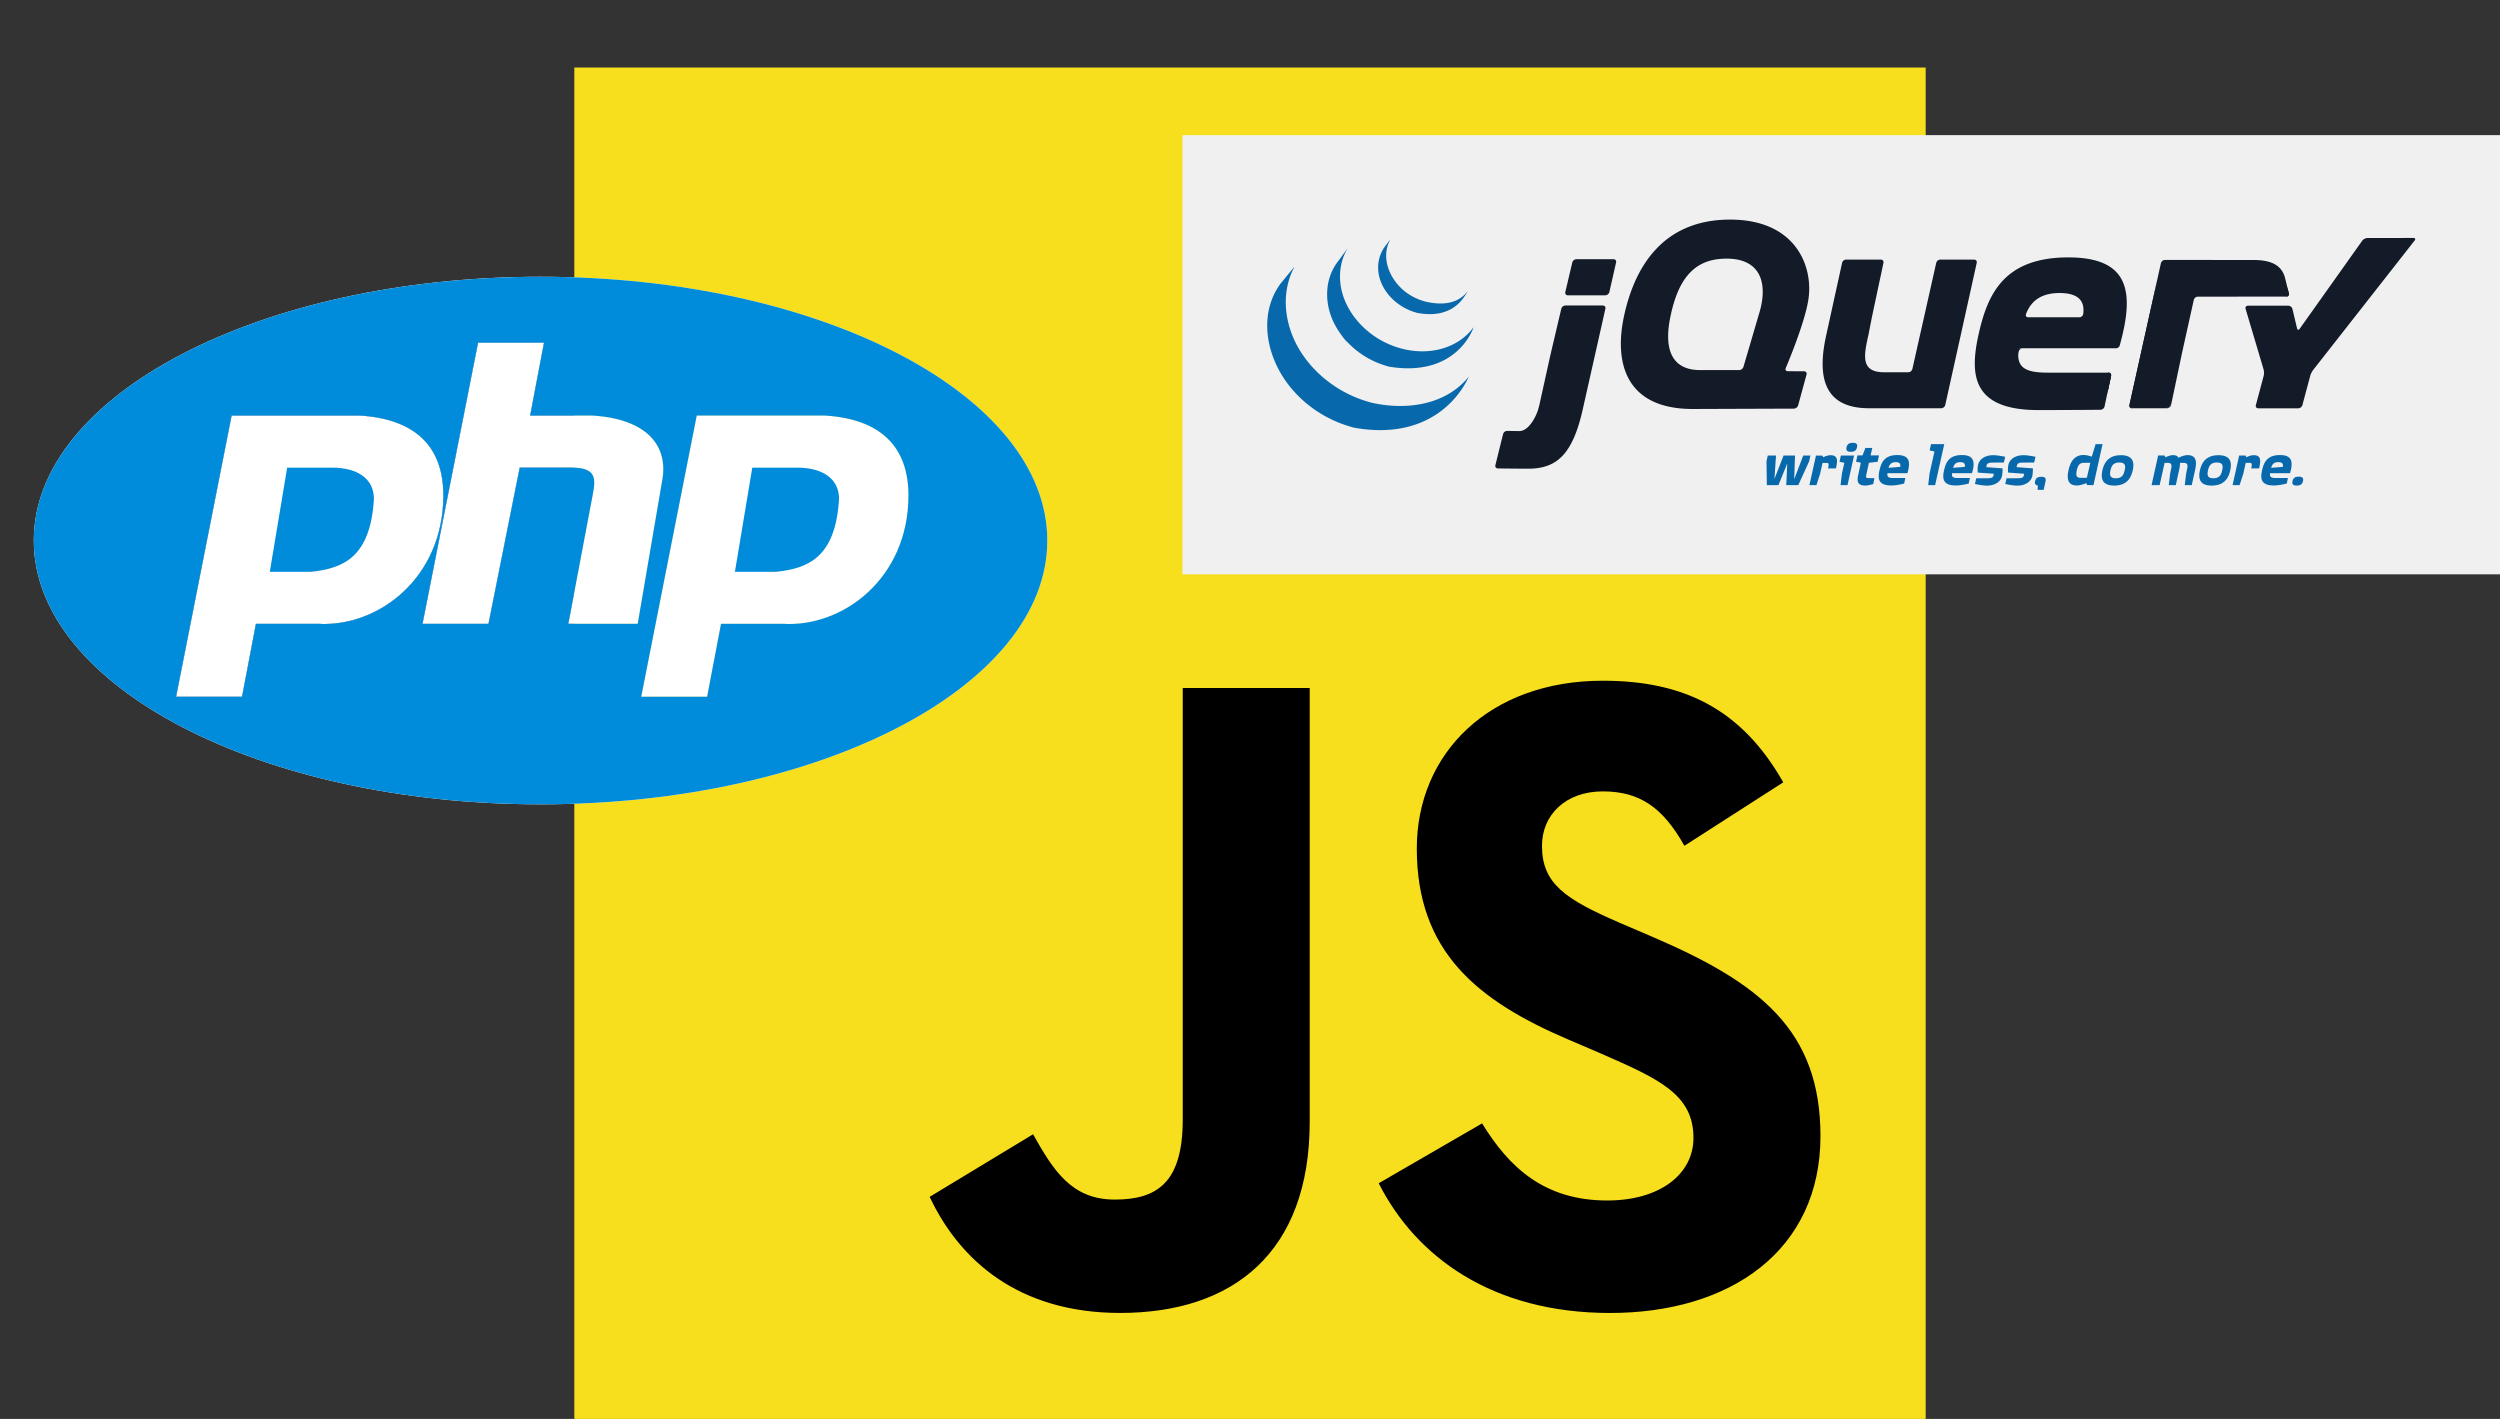 <svg width="148" height="84" fill="none" xmlns="http://www.w3.org/2000/svg"><rect width="100%" height="100%" fill="#333333" stroke="none"/><path d="M34 4h80v80H34V4z" fill="#F7DF1E"/><path d="M55.035 70.854l6.122-3.705c1.181 2.094 2.256 3.866 4.833 3.866 2.47 0 4.028-.967 4.028-4.725V40.728h7.517v25.668c0 7.787-4.564 11.33-11.223 11.33-6.014 0-9.505-3.114-11.277-6.873m26.585-.805l6.12-3.544c1.612 2.632 3.706 4.565 7.412 4.565 3.114 0 5.101-1.558 5.101-3.706 0-2.578-2.04-3.49-5.478-4.994l-1.879-.806c-5.424-2.308-9.022-5.208-9.022-11.33 0-5.639 4.296-9.935 11.01-9.935 4.779 0 8.215 1.665 10.685 6.015l-5.853 3.758c-1.289-2.308-2.685-3.221-4.833-3.221-2.201 0-3.598 1.396-3.598 3.221 0 2.256 1.397 3.17 4.618 4.565l1.88.806c6.39 2.739 9.988 5.53 9.988 11.814 0 6.766-5.316 10.472-12.458 10.472-6.981 0-11.492-3.33-13.694-7.68" fill="#000"/><path d="M18.85 36.931h-3.7l-.822 4.315h-3.903l3.287-16.644h7.603c3.287.206 4.931 1.85 4.931 4.726 0 4.933-3.903 7.808-7.397 7.603z" fill="#fff"/><path d="M33.644 36.931l1.438-7.603c.205-1.026.205-1.643-1.233-1.643h-3.082l-1.849 9.246h-3.905l3.289-16.644h3.903l-.821 4.315h3.698c3.287.206 4.52 1.85 4.11 3.905l-1.439 8.424h-4.109zm12.739 0h-3.698l-.823 4.315H37.96l3.287-16.644h7.603c3.287.206 4.931 1.85 4.931 4.726 0 4.933-3.904 7.808-7.397 7.603z" fill="#fff"/><path fill-rule="evenodd" clip-rule="evenodd" d="M32 16.384C15.43 16.384 2 23.375 2 32c0 8.624 13.43 15.617 30 15.617 16.568 0 30-6.993 30-15.617 0-8.625-13.432-15.616-30-15.616zM15.15 36.93h3.7c3.493.206 7.396-2.67 7.396-7.603 0-2.875-1.644-4.52-4.931-4.726h-7.603l-3.287 16.644h3.903l.823-4.315zm19.932-7.603l-1.438 7.603h4.109l1.439-8.424c.41-2.055-.823-3.699-4.11-3.905h-3.698l.821-4.315h-3.903L25.013 36.93h3.905l1.85-9.246h3.081c1.438 0 1.438.617 1.233 1.643zm7.603 7.603h3.698c3.493.206 7.397-2.67 7.397-7.603 0-2.875-1.644-4.52-4.93-4.726h-7.604l-3.287 16.644h3.903l.823-4.315z" fill="#fff"/><path d="M47.205 27.685h-2.67l-1.028 6.164h2.465c1.85-.206 3.494-.823 3.699-4.315 0-1.232-1.027-1.849-2.466-1.849z" fill="#008CDB"/><path d="M32 16.384C15.43 16.384 2 23.375 2 32c0 8.624 13.43 15.616 30 15.616 16.568 0 30-6.992 30-15.616 0-8.625-13.432-15.616-30-15.616zM18.85 36.93h-3.7l-.822 4.315h-3.903l3.287-16.644h7.603c3.287.206 4.931 1.85 4.931 4.726 0 4.933-3.903 7.808-7.397 7.603zm14.794 0l1.438-7.603c.205-1.026.205-1.643-1.233-1.643h-3.082l-1.849 9.246h-3.905l3.289-16.644h3.903l-.821 4.315h3.698c3.287.206 4.52 1.85 4.11 3.905l-1.439 8.424h-4.109zm12.74 0h-3.699l-.823 4.315H37.96l3.287-16.644h7.603c3.287.206 4.931 1.85 4.931 4.726 0 4.933-3.904 7.808-7.397 7.603z" fill="#008CDB"/><path d="M19.67 27.685H17l-1.028 6.164h2.466c1.85-.206 3.493-.823 3.698-4.315 0-1.232-1.026-1.849-2.465-1.849z" fill="#008CDB"/><path fill="#F0F0F0" d="M70 8h78v26H70z"/><path d="M104.081 18.76l-.435 1.482.435-1.482zm2.238 3.218l-.48-.003.48.003zm-.124 2.213h.001l-2.873.01 2.872-.01zm.603-2.21l-.48-.003.48.002zm-.351 2.022l.5-1.834-.5 1.834zm10.576-8.447l-.932 4.212.932-4.212zm-2.396 0l-.708 3.147.708-3.147z" fill="#131B28"/><path d="M116.863 15.367h-1.993a.26.26 0 00-.244.189l-.707 3.147-.708 3.146a.259.259 0 01-.244.19h-1.41c-1.396 0-1.235-.929-.949-2.2l.009-.038.031-.16.006-.03.063-.327.069-.35c.021-.105.052-.26.073-.356l.321-1.51.322-1.511c.022-.104-.05-.19-.161-.19h-2.046c-.11 0-.22.086-.242.19l-.44 2.005-.44 2.006-.001.003-.041.186c-.506 2.224-.372 4.344 2.382 4.41l.08.002h4.322c.111 0 .22-.085.243-.19l.933-4.21.932-4.212c.023-.105-.049-.19-.16-.19zm7.952 6.693c.111 0 .183.085.161.19l-.194.909.033-1.1zm-.226 2.008l.193-.91-.193.91zm-.243.192h.001a550.018 550.018 0 01-.001 0zm-4.862-3.371c-.002-.1.116-.271.227-.271l-.249-.004c-.112 1.084.022.275.022.275z" fill="#131B28"/><path d="M120.855 24.276h-.039.039zm3.96-2.216c.11 0 .183.085.161.19l-.194.909-.031.148.064-1.247zm-3.017 2.214h-.008.008zm-.489.002h-.029.029zm-.149 0h-.047.047zm-.152 0h-.041.041zm.272 0h-.121.121zm.51-.002l-.481.002.481-.002zm2.799-.205l.162-.762-.162.762zm-3.476.207h-.105.105zm-.297 0h-.143.143zm.15 0h-.112.112zM91.81 20.912l.31-1.32-.354 1.508-.34 1.536.298-1.346c.022-.104.062-.274.086-.378zm3.706-5.567h-2.19a.263.263 0 00-.245.188l-.208.88-.207.881c-.025.104.046.189.156.189h2.206a.26.26 0 00.245-.189l.2-.88.2-.88c.025-.104-.047-.19-.157-.19zm-.477 2.929l-.642 2.854.642-2.854zm-6.358 9.459a187.994 187.994 0 00-.001 0zm3.748-9.46l-.31 1.32.31-1.32z" fill="#131B28"/><path d="M94.881 18.085h-2.206a.262.262 0 00-.246.188l-.31 1.32-.31 1.319a32.35 32.35 0 00-.086.378l-.297 1.347-.298 1.346c-.03.126-.065.25-.106.372 0 0-.412 1.18-1.105 1.166l-.087-.002-.6-.01a.26.26 0 00-.247.184l-.229.924-.228.924c-.026.104.043.19.154.19.392.005 1.272.015 1.805.015 1.73 0 2.643-.922 3.228-3.574l.685-3.044.642-2.855c.023-.103-.049-.188-.159-.188zm31.339 6.084c-.11 0-.182-.085-.159-.19l1.66-7.471-1.501 7.66zm2.307-.19l.671-3.189-.671 3.19z" fill="#131B28"/><path d="M126.085 24.074a.816.816 0 01.018-.284l.788-3.546-.83 3.735c-.023.105.048.19.159.19h.202c-.111 0-.323-.043-.337-.095zm2.311.052a1.09 1.09 0 01-.311.043h.201c.111 0 .22-.085.241-.19l.04-.19c-.022.105-.111.314-.171.337zm.467-1.742l.296-1.407v.003l-.296 1.404zm6.548-5.376l.092.363c.025.104-.045.188-.155.189l.063-.552zm-6.844 6.782l.295-1.405-.295 1.405zm6.753-7.154l.091.372-.091-.372zm-6.161 4.341l.081-.376.317-1.425-.359 1.614-.039.187zm-1.411-4.592l-.069.312-.787 3.547.829-3.736.027-.123z" fill="#131B28"/><path d="M135.502 17.371l-.091-.363-.091-.372-.046-.188c-.179-.67-.705-1.055-1.847-1.055l-1.778-.002-1.638-.002h-1.842a.258.258 0 00-.243.19l-.082.37-.096.436-.027.122-.83 3.736-.787 3.547a.77.77 0 00-.018.284c.013.052.225.095.336.095h1.663c.111 0 .251-.02.311-.043.06-.023.149-.232.171-.337l.296-1.405.296-1.404v-.003l.04-.187.358-1.614.316-1.425a.26.26 0 01.243-.189l5.231-.003c.11 0 .18-.084.155-.188z" fill="#131B28"/><path d="M142.236 14.088l-.403.002h-1.674a.434.434 0 00-.315.16l-3.702 5.213c-.063.088-.134.075-.158-.029l-.273-1.148a.262.262 0 00-.246-.189h-2.38c-.111 0-.176.083-.146.186l1.066 3.59a.815.815 0 01.006.374l-.465 1.738c-.028.104.04.188.151.188h2.352a.273.273 0 00.252-.188l.465-1.738a1.12 1.12 0 01.171-.342l6.01-7.667c.067-.085.031-.154-.08-.153l-.631.003zm-18.909 4.498v-.002c-.014.115-.125.2-.235.2h-3.018c-.104 0-.157-.068-.142-.152a.11.11 0 01.003-.007h-.002l.002-.01.014-.048c.288-.737.875-1.22 1.978-1.22 1.242 0 1.485.583 1.4 1.239zm-.885-3.348c-3.873 0-4.791 2.26-5.306 4.54-.515 2.325-.47 4.499 3.537 4.499h.487l.12-.001h.029l.481-.002h.008c1.058-.004 2.12-.011 2.55-.015a.259.259 0 00.24-.19l.162-.762.032-.148.193-.91c.022-.104-.05-.189-.161-.189h-3.603c-1.433 0-1.859-.366-1.702-1.442h5.764a.236.236 0 00.223-.191h-.001c.856-3.1.61-5.189-3.053-5.189zm-18.306 3.336l-.055.185v.001l-.435 1.482-.435 1.48a.28.28 0 01-.256.187h-2.302c-1.746 0-2.171-1.313-1.746-3.25.425-1.98 1.259-3.21 2.977-3.335 2.349-.17 2.819 1.417 2.252 3.25zm1.578 3.22s1.086-2.532 1.332-3.995c.336-1.959-.684-4.799-4.625-4.799-3.918 0-5.62 2.712-6.268 5.66-.65 2.97.201 5.573 4.097 5.552l3.073-.011 2.873-.01a.276.276 0 00.252-.188l.5-1.834c.028-.104-.04-.188-.15-.189l-.48-.002-.479-.003c-.094 0-.148-.06-.137-.137a.165.165 0 01.012-.043z" fill="#131B28"/><path d="M125.111 20.1a.124.124 0 01-.039.09.137.137 0 01-.187 0 .124.124 0 01-.039-.09c0-.034.014-.066.039-.09a.136.136 0 01.187 0 .124.124 0 01.039.09z" fill="#131B28"/><path d="M75.796 16.806c-1.082 1.495-.948 3.44-.121 5.027l.06.113c.013.024.025.048.04.072l.023.04.043.075c.026.044.052.087.08.13l.044.071c.03.047.06.092.092.138.013.02.025.039.039.058.043.062.087.123.132.184l.004.005.022.028c.04.053.08.104.121.155l.046.056a9.5 9.5 0 00.313.355l.006.006c.108.113.22.222.335.328l.052.047c.057.053.116.104.175.154l.03.025.158.127.065.05.13.098.07.052.148.101.053.037.015.01.143.09.062.04c.073.045.148.089.224.132l.061.033.168.09c.03.017.062.031.093.047l.12.06.028.012.049.023a8.031 8.031 0 00.453.191l.054.02a7.743 7.743 0 00.469.157l.056.017c.08.023.16.05.241.065 5.233.917 6.752-3.022 6.752-3.022-1.276 1.598-3.542 2.02-5.688 1.55-.082-.017-.16-.042-.24-.064a7.27 7.27 0 01-.29-.09l-.032-.01a7.67 7.67 0 01-.203-.073l-.057-.022a6.518 6.518 0 01-.22-.088l-.044-.018c-.08-.035-.16-.07-.239-.108-.048-.022-.095-.046-.143-.07l-.096-.048a5.442 5.442 0 01-.171-.092 8.625 8.625 0 01-.282-.163l-.06-.039a6.13 6.13 0 01-.16-.102c-.017-.01-.034-.023-.051-.034a8.75 8.75 0 01-.413-.302 7.953 7.953 0 01-.17-.137l-.018-.015a7.71 7.71 0 01-.178-.155l-.05-.046a5.178 5.178 0 01-.128-.12l-.05-.049a7.124 7.124 0 01-.156-.16l-.008-.007a6.062 6.062 0 01-.16-.174l-.04-.047a6.425 6.425 0 01-.29-.356c-1.191-1.562-1.62-3.717-.667-5.487" fill="#0868AC"/><path d="M79.154 15.547c-.782 1.082-.74 2.53-.13 3.675.102.193.218.378.346.556.117.161.247.353.403.483.056.06.115.118.176.175l.046.044a5 5 0 00.18.16c.002.002.004.005.007.006l.001.002c.068.057.138.113.21.167l.047.035c.072.053.145.105.22.154l.006.005c.033.022.066.042.1.063l.047.03c.054.033.108.065.163.096l.023.013.143.077.051.025.1.05.016.007c.069.033.138.064.21.094l.045.018c.057.023.115.046.172.067l.073.026.158.053.072.022c.075.022.15.05.228.063 4.04.643 4.972-2.346 4.972-2.346-.84 1.164-2.469 1.719-4.206 1.285a5.073 5.073 0 01-.702-.23l-.047-.02a4.965 4.965 0 01-.21-.093l-.106-.052-.06-.03a4.646 4.646 0 01-.135-.073l-.032-.017a5.312 5.312 0 01-.161-.095l-.05-.031a5.817 5.817 0 01-.323-.22l-.049-.038c-.76-.577-1.363-1.366-1.65-2.26-.3-.927-.235-1.968.285-2.813" fill="#0868AC"/><path d="M81.978 14.606c-.46.653-.506 1.463-.186 2.184.337.764 1.029 1.364 1.836 1.649.033.012.067.022.1.033l.044.014c.048.014.095.03.144.04 2.23.414 2.836-1.1 2.997-1.323-.53.733-1.42.909-2.513.654a3.328 3.328 0 01-1.129-.527c-.978-.713-1.586-2.073-.948-3.181l-.345.457zM107.1 27.313l-.643 1.408h-.71l.058-1.28-.522 1.28h-.687l-.019-1.408.076-.347h.487l-.094 1.39.541-1.39h.678l-.049 1.407.536-1.407h.424l-.076.347zm1.12.417c.063-.275.045-.326-.102-.326h-.224l-.143.644-.219.673h-.415l.339-1.527.05-.224h.379l.049.103s.219-.124.433-.124c.456 0 .42.33.322.78l-.469.001zm1.349-.983c-.183 0-.299-.052-.255-.266.049-.215.192-.266.371-.266s.299.051.25.266c-.045.21-.187.266-.366.266zm-.197 1.974h-.411l.081-.687.143-.635-.286-.06.081-.373h.781l-.389 1.755zm1.782-1.383l-.514.06-.147.67c-.041.185-.041.236.129.236h.344l-.072.352s-.312.09-.446.09c-.527 0-.522-.279-.428-.695l.142-.657-.285-.06.084-.373h.3l.17-.442h.406l-.099.442h.501l-.085.377zm1.067.023c-.241 0-.366.12-.416.334l.688-.055c.031-.146 0-.28-.272-.28zm-.482.652c-.032.215.053.287.339.287h.718l-.071.326s-.433.116-.754.116c-.8 0-.809-.433-.706-.896.103-.455.286-.906 1.058-.906.746 0 .781.433.598 1.073h-1.182zm2.82.707h-.41l.08-.686.291-1.305-.287-.064.085-.373h.782l-.541 2.428zm1.484-1.36c-.241 0-.366.121-.415.335l.687-.055c.031-.146 0-.28-.272-.28zm-.482.653c-.031.215.053.287.339.287h.719l-.072.326s-.433.116-.754.116c-.799 0-.808-.433-.706-.896.103-.455.286-.906 1.058-.906.746 0 .782.433.599 1.073h-1.183zm3.066-.631l-.665.004c-.304 0-.335.09-.357.184l-.018.086.964.07s.005.295-.035.463c-.058.278-.358.561-.898.561-.268 0-.701-.098-.701-.098l.076-.339h.666c.294 0 .335-.077.353-.154l.022-.112-.947-.069s-.035-.227.014-.455c.071-.309.366-.575.906-.575.268 0 .701.095.701.095l-.081.339zm1.795 0l-.665.004c-.303 0-.335.09-.357.184l-.018.086.965.07s.004.295-.036.463c-.058.278-.357.561-.898.561-.267 0-.7-.098-.7-.098l.076-.339h.665c.294 0 .334-.077.353-.154l.022-.112-.947-.069s-.035-.227.014-.455c.071-.309.366-.575.906-.575.268 0 .701.095.701.095l-.081.339zm.562 1.618h-.357l.014-.258c-.13-.008-.197-.098-.165-.248.049-.215.187-.266.37-.266.179 0 .299.051.25.265l-.112.507zm2.389-1.6c-.268 0-.362.154-.424.437-.063.283-.045.45.223.45h.37l.206-.888h-.375zm.611 1.093l-.049.228-.375-.004-.053-.112s-.331.137-.554.137c-.571 0-.598-.45-.496-.905.103-.464.326-.901.893-.901.206 0 .483.098.483.098l.227-.742h.411l-.487 2.201zm1.478-1.111c-.348 0-.46.188-.522.463-.058.28-.031.468.312.468.358 0 .465-.184.527-.468.063-.266.045-.463-.317-.463zm-.303 1.364c-.737 0-.795-.441-.697-.9.103-.46.362-.898 1.099-.898.732 0 .799.438.696.897-.103.468-.362.902-1.098.902zm4.179-.025l.081-.678.04-.194c.058-.257.094-.446-.188-.446h-.218c.009.133-.018.284-.054.442l-.192.876h-.415l.08-.678.04-.194c.058-.257.094-.446-.187-.446h-.179l-.295 1.318h-.477l.388-1.755h.375l.058.107s.255-.129.46-.129c.156 0 .272.069.313.155.089-.048.343-.155.527-.155.571 0 .553.446.45.901l-.192.876h-.415zm1.898-1.34c-.349 0-.46.19-.523.464-.058.28-.031.468.313.468.357 0 .464-.184.527-.468.062-.266.044-.463-.317-.463zm-.304 1.366c-.737 0-.795-.442-.696-.902.102-.459.361-.896 1.098-.896.732 0 .799.437.696.896-.102.468-.361.902-1.098.902zm2.339-1.017c.062-.275.045-.326-.103-.326h-.223l-.143.644-.219.673h-.415l.339-1.527.049-.224h.38l.049.103s.219-.124.433-.124c.455 0 .42.33.322.78l-.469.001zm1.599-.37c-.241 0-.366.121-.415.335l.687-.055c.032-.146 0-.28-.272-.28zm-.482.653c-.031.215.053.287.339.287h.719l-.071.326s-.434.116-.755.116c-.799 0-.808-.433-.706-.896.103-.455.286-.906 1.059-.906.745 0 .781.433.598 1.073h-1.183zm1.584.734c-.188 0-.303-.052-.254-.262.044-.215.182-.266.37-.266.174 0 .295.051.25.266-.049.206-.192.262-.366.262z" fill="#0868AC"/></svg>